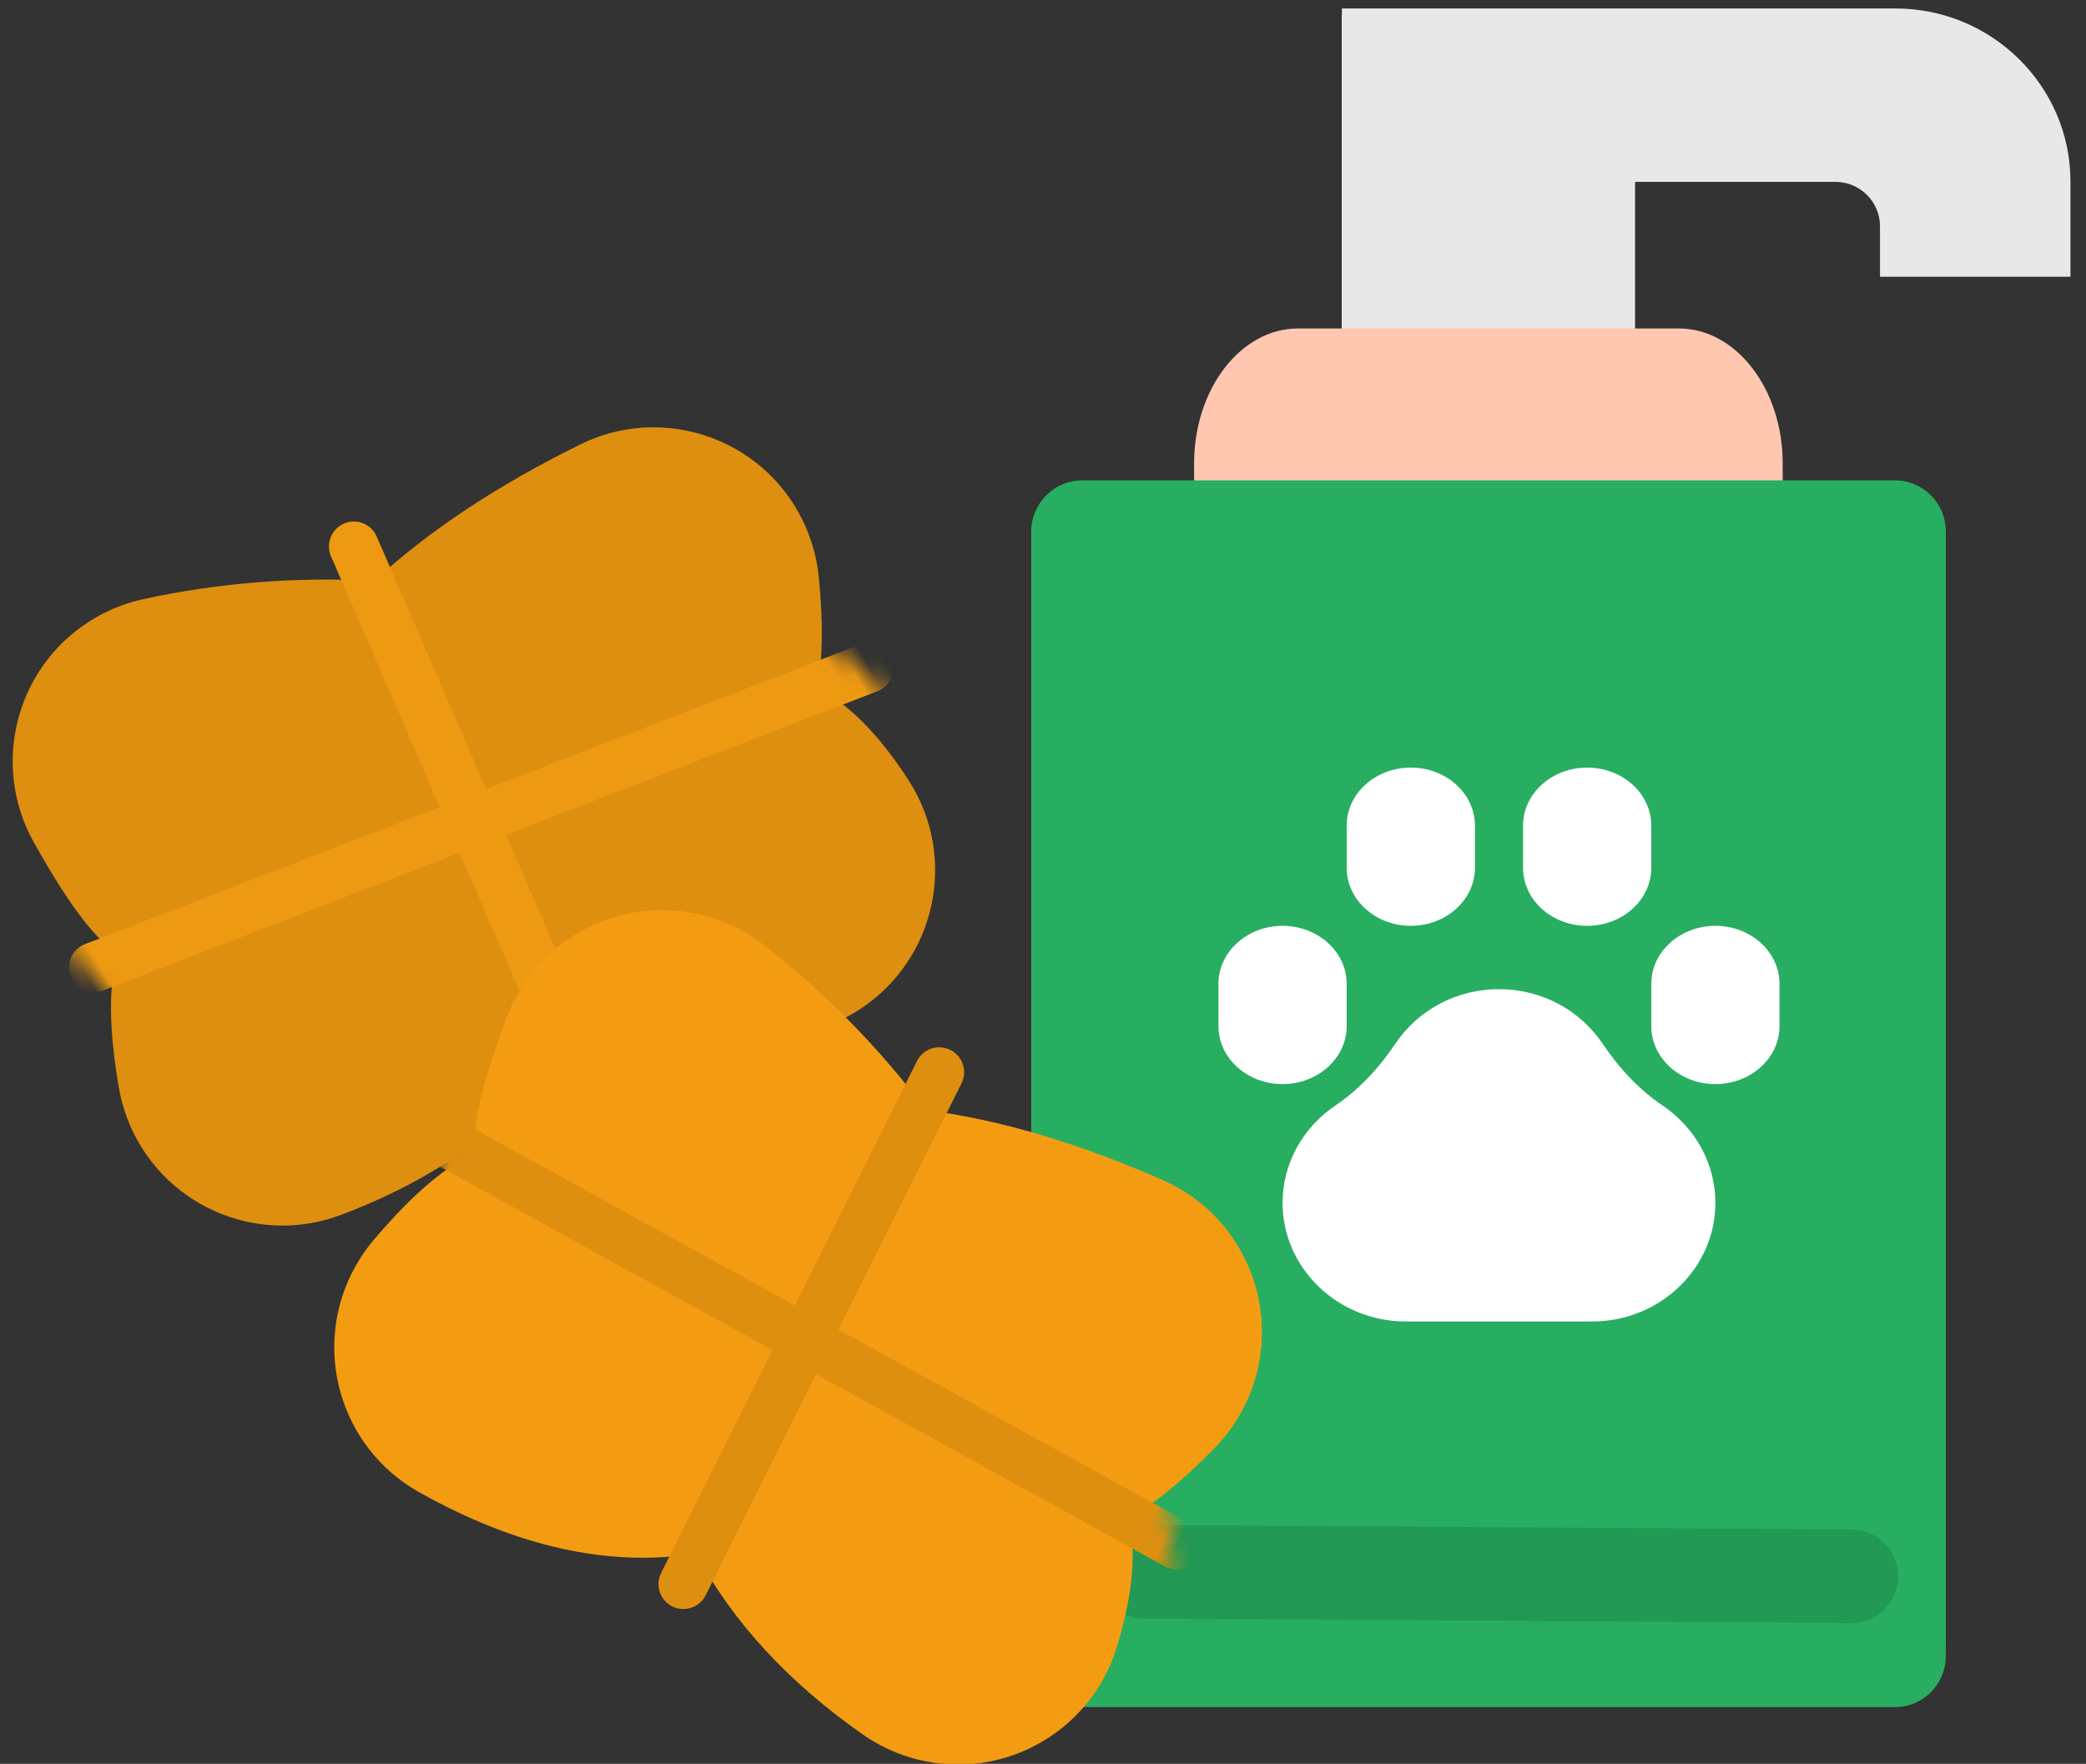 <?xml version="1.0" encoding="UTF-8"?>
<svg width="123px" height="104px" viewBox="0 0 123 104" version="1.1" xmlns="http://www.w3.org/2000/svg" xmlns:xlink="http://www.w3.org/1999/xlink">
    <rect x="0" y="0" width="123" height="104" fill="#333333" stroke="none"/>
    <!-- Generator: sketchtool 53.2 (72643) - https://sketchapp.com -->
    <title>6F3E031C-1AA7-4649-AA78-9F57E36C3943</title>
    <desc>Created with sketchtool.</desc>
    <defs>
        <path d="M11.981,0.43 C16.489,1.046 20.876,2.261 25.142,4.075 C29.137,2.404 33.85,1.269 39.281,0.669 L39.281,0.669 C44.654,0.075 49.491,3.949 50.084,9.322 C50.213,10.49 50.131,11.671 49.841,12.81 C49.163,15.476 48.381,17.519 47.495,18.938 C48.908,20.4 49.98,22.711 50.709,25.868 L50.709,25.868 C51.926,31.135 48.643,36.391 43.376,37.608 C42.375,37.839 41.344,37.911 40.32,37.822 C34.975,37.354 30.357,35.913 26.468,33.498 C22.43,36.772 17.111,38.449 10.512,38.531 L10.512,38.531 C5.107,38.598 0.671,34.271 0.604,28.866 C0.596,28.244 0.648,27.622 0.758,27.01 C1.387,23.518 2.277,21.021 3.427,19.521 C2.481,18.488 1.669,15.876 0.993,11.687 L0.993,11.687 C0.131,6.351 3.759,1.326 9.095,0.465 C10.05,0.311 11.022,0.299 11.981,0.43 Z" id="path-1"></path>
        <path d="M11.981,0.43 C16.489,1.046 20.876,2.261 25.142,4.075 C29.137,2.404 33.85,1.269 39.281,0.669 L39.281,0.669 C44.654,0.075 49.491,3.949 50.084,9.322 C50.213,10.49 50.131,11.671 49.841,12.81 C49.163,15.476 48.381,17.519 47.495,18.938 C48.908,20.4 49.98,22.711 50.709,25.868 L50.709,25.868 C51.926,31.135 48.643,36.391 43.376,37.608 C42.375,37.839 41.344,37.911 40.32,37.822 C34.975,37.354 30.357,35.913 26.468,33.498 C22.43,36.772 17.111,38.449 10.512,38.531 L10.512,38.531 C5.107,38.598 0.671,34.271 0.604,28.866 C0.596,28.244 0.648,27.622 0.758,27.01 C1.387,23.518 2.277,21.021 3.427,19.521 C2.481,18.488 1.669,15.876 0.993,11.687 L0.993,11.687 C0.131,6.351 3.759,1.326 9.095,0.465 C10.05,0.311 11.022,0.299 11.981,0.43 Z" id="path-3"></path>
    </defs>
    <g id="DesignStyleGuide" stroke="none" stroke-width="1" fill="none" fill-rule="evenodd">
        <g id="DSG07" transform="translate(-1025, -3315)">
            <g id="Group-2" transform="translate(42, 344)">
                <g id="Blocks">
                    <g id="07-Illustrations">
                        <g id="Contents">
                            <g id="04-Specialites" transform="translate(0, 2347)">
                                <g id="Line1" transform="translate(4, 592)">
                                    <g id="Health" transform="translate(960, 3)">
                                        <g id="illustration/specialties/veterinary">
                                            <g id="Group-4" transform="translate(16, 29.5)">
                                                <g id="Group-3">
                                                    <g id="Group-2">
                                                        <g id="iconfinder_Pet_soap_3775238" transform="translate(63.817, 0)" fill-rule="nonzero">
                                                            <path d="M50.952,0 L18.307,0 L18.307,0.359 L18.298,0.359 L18.298,19.167 L18.097,19.167 C13.579,19.167 9.903,22.803 9.903,27.273 L9.903,27.949 L3,27.949 C1.343,27.949 -2.02906125e-16,29.292 0,30.949 L0,96.192 C-7.89079591e-15,97.849 1.343,99.192 3,99.192 L50.891,99.192 C52.548,99.192 53.891,97.849 53.891,96.192 L53.891,30.949 C53.891,29.292 52.548,27.949 50.891,27.949 L43.989,27.949 L43.989,27.273 C43.989,22.803 40.313,19.167 35.794,19.167 L35.594,19.167 L35.594,10.221 L47.395,10.221 C48.851,10.221 50.036,11.394 50.036,12.834 L50.036,15.817 L61.266,15.817 L61.266,10.202 C61.267,4.577 56.639,0 50.952,0 Z" id="Path" fill="#E8E8E8"></path>
                                                            <path d="M38.173,18.867 C41.551,18.867 44.299,22.436 44.299,26.822 L44.299,27.949 L9.593,27.949 L9.593,26.822 C9.593,22.436 12.341,18.867 15.719,18.867 L15.974,18.867 L37.919,18.867 L38.173,18.867 L38.173,18.867 Z" id="Path" fill="#FFC7B0"></path>
                                                            <path d="M3,27.822 L50.914,27.822 C52.571,27.822 53.914,29.165 53.914,30.822 L53.914,42.795 L53.914,58.352 L53.914,97.155 C53.914,98.812 52.571,100.155 50.914,100.155 L3,100.155 C1.343,100.155 -2.30006875e-05,98.812 -2.30006875e-05,97.155 C-2.30006875e-05,97.155 -2.30006874e-05,97.155 -2.30006871e-05,97.155 L4.16170225e-14,58.352 L-2.30006867e-05,30.822 C-2.42489457e-05,29.165 1.343,27.822 3,27.822 C3,27.822 3,27.822 3,27.822 Z" id="Path" fill="#27AE61"></path>
                                                            <path d="M37.222,64.687 C39.169,66.002 40.331,68.144 40.331,70.419 C40.331,74.278 37.069,77.418 33.06,77.418 L22.08,77.418 C18.071,77.418 14.809,74.278 14.809,70.419 C14.809,68.144 15.971,66.002 17.918,64.687 C19.239,63.795 20.433,62.564 21.468,61.027 C22.82,59.02 25.101,57.822 27.57,57.822 C30.038,57.822 32.319,59.02 33.671,61.027 C34.706,62.564 35.901,63.795 37.222,64.687 Z M18.59,60.002 C18.59,61.887 16.894,63.421 14.809,63.421 C12.724,63.421 11.028,61.887 11.028,60.002 L11.028,57.508 C11.028,55.623 12.724,54.089 14.809,54.089 C16.894,54.089 18.59,55.623 18.59,57.508 L18.59,60.002 Z M40.331,54.089 C42.416,54.089 44.112,55.623 44.112,57.508 L44.112,60.002 C44.112,61.887 42.416,63.421 40.331,63.421 C38.246,63.421 36.55,61.887 36.55,60.002 L36.55,57.508 C36.55,55.623 38.246,54.089 40.331,54.089 Z M22.371,54.089 C20.286,54.089 18.59,52.555 18.59,50.671 L18.59,48.176 C18.59,46.291 20.286,44.758 22.371,44.758 C24.456,44.758 26.152,46.291 26.152,48.176 L26.152,50.671 C26.152,52.556 24.456,54.089 22.371,54.089 Z M32.769,54.089 C30.684,54.089 28.988,52.555 28.988,50.671 L28.988,48.176 C28.988,46.291 30.684,44.758 32.769,44.758 C34.854,44.758 36.55,46.291 36.55,48.176 L36.55,50.671 C36.55,52.556 34.854,54.089 32.769,54.089 Z" id="Shape" fill="#FFFFFF"></path>
                                                            <path d="M26.255,113.136 L28.702,71.475" id="Line" stroke="#229955" stroke-width="5.518" stroke-linecap="round" transform="translate(27.478, 92.306) rotate(-273) translate(-27.478, -92.306) "></path>
                                                        </g>
                                                        <g id="Group" transform="translate(30.692, 48.119) rotate(-20) translate(-30.692, -48.119) translate(5.192, 28.619)">
                                                            <mask id="mask-2" fill="white">
                                                                <use xlink:href="#path-1"></use>
                                                            </mask>
                                                            <use id="Rectangle" fill="#DE8F10" fill-rule="nonzero" xlink:href="#path-1"></use>
                                                            <path d="M8.915,16.959 L42.501,20.226" id="Line" stroke="#ED9911" stroke-width="2.936" stroke-linecap="round" fill-rule="nonzero" mask="url(#mask-2)" transform="translate(25.708, 18.593) rotate(-459) translate(-25.708, -18.593) "></path>
                                                            <path d="M2.158,15.156 L50.399,23.546" id="Line" stroke="#ED9911" stroke-width="2.936" stroke-linecap="round" fill-rule="nonzero" mask="url(#mask-2)" transform="translate(26.278, 19.351) rotate(-371) translate(-26.278, -19.351) "></path>
                                                        </g>
                                                        <g id="Group" transform="translate(50.205, 78.493) rotate(30) translate(-50.205, -78.493) translate(24.705, 58.993)">
                                                            <mask id="mask-4" fill="white">
                                                                <use xlink:href="#path-3"></use>
                                                            </mask>
                                                            <use id="Rectangle" fill="#F39C12" fill-rule="nonzero" xlink:href="#path-3"></use>
                                                            <path d="M8.915,16.959 L42.501,20.226" id="Line" stroke="#DE8F10" stroke-width="2.936" stroke-linecap="round" fill-rule="nonzero" mask="url(#mask-4)" transform="translate(25.708, 18.593) rotate(-459) translate(-25.708, -18.593) "></path>
                                                            <path d="M2.158,15.156 L50.399,23.546" id="Line" stroke="#DE8F10" stroke-width="2.936" stroke-linecap="round" fill-rule="nonzero" mask="url(#mask-4)" transform="translate(26.278, 19.351) rotate(-371) translate(-26.278, -19.351) "></path>
                                                        </g>
                                                    </g>
                                                </g>
                                            </g>
                                        </g>
                                    </g>
                                </g>
                            </g>
                        </g>
                    </g>
                </g>
            </g>
        </g>
    </g>
</svg>